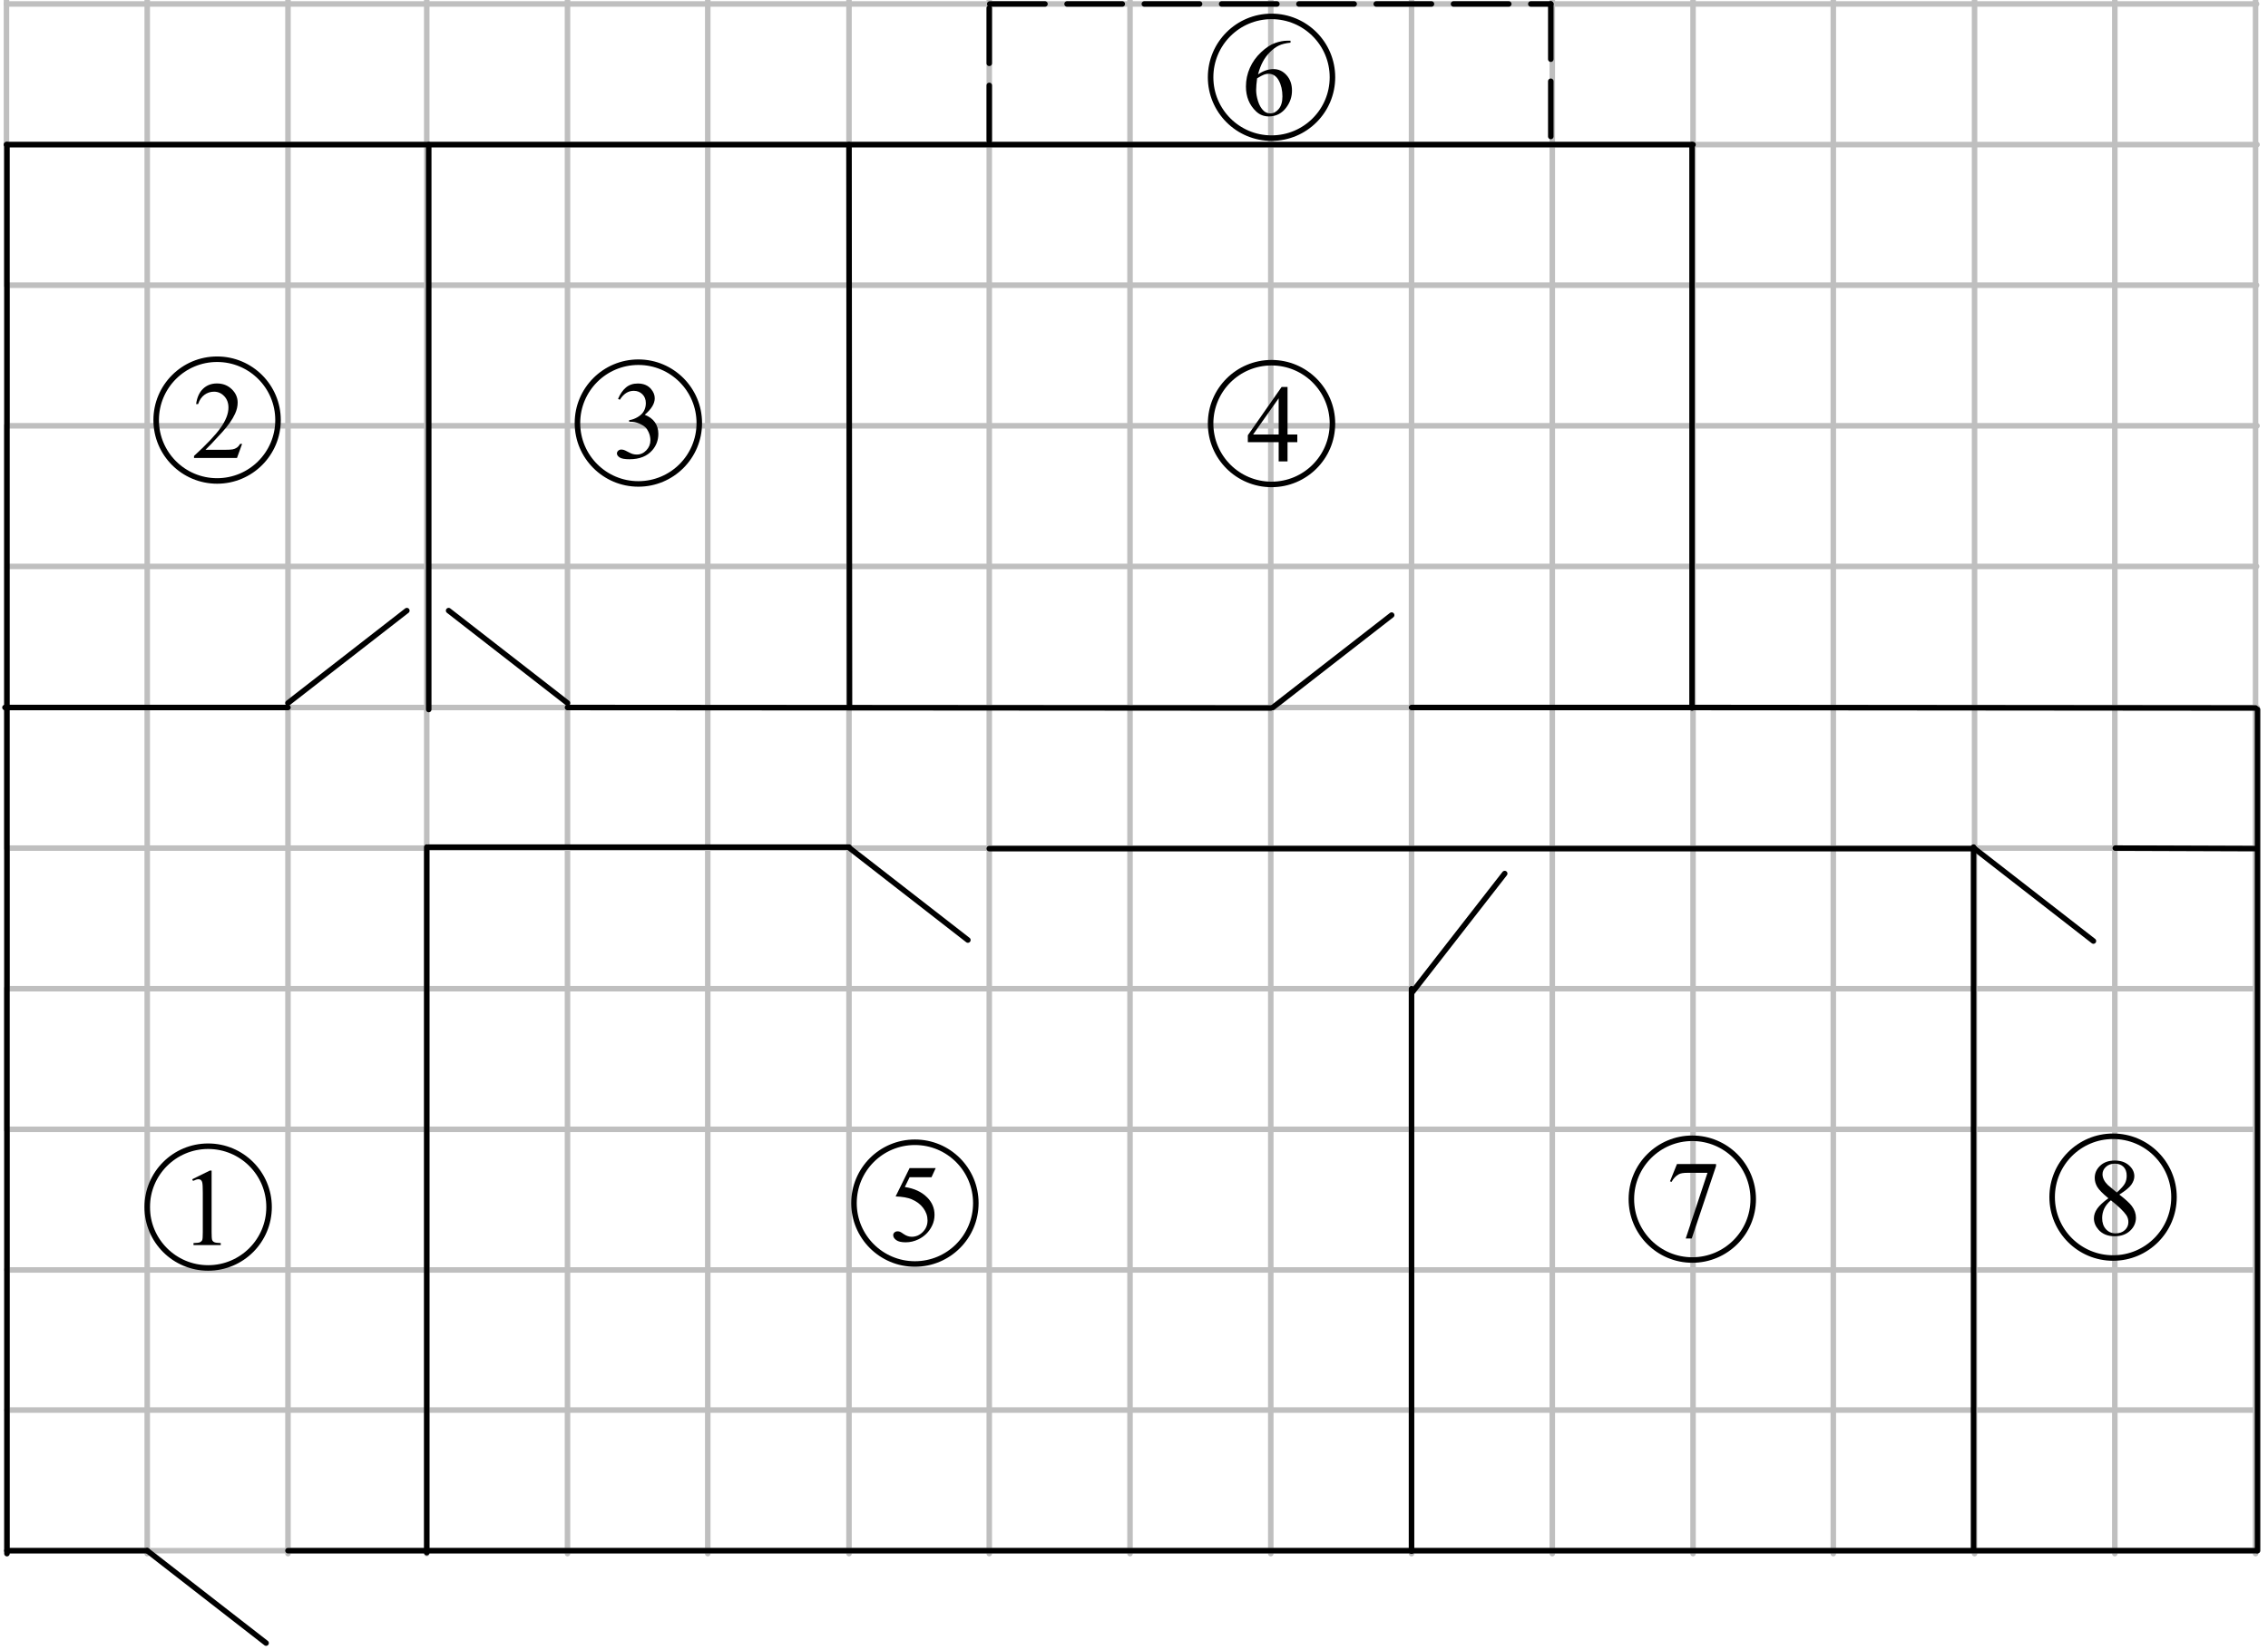 <?xml version="1.0" encoding="UTF-8" standalone="no"?>
<!-- Generator: Adobe Illustrator 16.0.0, SVG Export Plug-In . SVG Version: 6.00 Build 0)  -->

<svg
   xmlns:dc="http://purl.org/dc/elements/1.1/"
   xmlns:cc="http://creativecommons.org/ns#"
   xmlns:rdf="http://www.w3.org/1999/02/22-rdf-syntax-ns#"
   xmlns:svg="http://www.w3.org/2000/svg"
   xmlns="http://www.w3.org/2000/svg"
   xmlns:xlink="http://www.w3.org/1999/xlink"
   xmlns:sodipodi="http://sodipodi.sourceforge.net/DTD/sodipodi-0.dtd"
   xmlns:inkscape="http://www.inkscape.org/namespaces/inkscape"
   version="1.1"
   id="Слой_1"
   x="0px"
   y="0px"
   width="308.087px"
   height="224.194px"
   viewBox="0 0 308.087 224.194"
   enable-background="new 0 0 308.087 224.194"
   xml:space="preserve"
   sodipodi:docname="1-5.svg"
   inkscape:version="0.92.4 (5da689c313, 2019-01-14)"><defs
   id="defs692" /><sodipodi:namedview
   pagecolor="#ffffff"
   bordercolor="#666666"
   borderopacity="1"
   objecttolerance="10"
   gridtolerance="10"
   guidetolerance="10"
   inkscape:pageopacity="0"
   inkscape:pageshadow="2"
   inkscape:window-width="1920"
   inkscape:window-height="1001"
   id="namedview690"
   showgrid="false"
   inkscape:zoom="3.6040215"
   inkscape:cx="154.0435"
   inkscape:cy="112.097"
   inkscape:window-x="-9"
   inkscape:window-y="-9"
   inkscape:window-maximized="1"
   inkscape:current-layer="Слой_1" />
<g
   id="g663">
	<g
   id="g383">
		<defs
   id="defs376">
			<rect
   id="SVGID_1_"
   y="-19.778"
   width="308.087"
   height="243.973" />
		</defs>
		<clipPath
   id="SVGID_2_">
			<use
   xlink:href="#SVGID_1_"
   overflow="visible"
   id="use378" />
		</clipPath>
		<g
   clip-path="url(#SVGID_2_)"
   id="g381">
		</g>
	</g>
	
		<line
   fill="none"
   stroke="#BFBFBF"
   stroke-width="0.75"
   stroke-linecap="round"
   stroke-linejoin="round"
   stroke-miterlimit="8"
   x1="0.878"
   y1="-18.563"
   x2="19.998"
   y2="-18.563"
   id="line385" />
	
		<line
   fill="none"
   stroke="#BFBFBF"
   stroke-width="0.75"
   stroke-linecap="round"
   stroke-linejoin="round"
   stroke-miterlimit="8"
   x1="0.878"
   y1="0.54"
   x2="0.878"
   y2="-18.563"
   id="line387" />
	
		<line
   fill="none"
   stroke="#BFBFBF"
   stroke-width="0.75"
   stroke-linecap="round"
   stroke-linejoin="round"
   stroke-miterlimit="8"
   x1="19.998"
   y1="-18.563"
   x2="39.119"
   y2="-18.563"
   id="line389" />
	
		<line
   fill="none"
   stroke="#BFBFBF"
   stroke-width="0.75"
   stroke-linecap="round"
   stroke-linejoin="round"
   stroke-miterlimit="8"
   x1="19.998"
   y1="211.071"
   x2="19.998"
   y2="-18.563"
   id="line391" />
	
		<line
   fill="none"
   stroke="#BFBFBF"
   stroke-width="0.75"
   stroke-linecap="round"
   stroke-linejoin="round"
   stroke-miterlimit="8"
   x1="39.119"
   y1="-18.563"
   x2="58.239"
   y2="-18.563"
   id="line393" />
	
		<line
   fill="none"
   stroke="#BFBFBF"
   stroke-width="0.75"
   stroke-linecap="round"
   stroke-linejoin="round"
   stroke-miterlimit="8"
   x1="39.119"
   y1="211.071"
   x2="39.119"
   y2="-18.563"
   id="line395" />
	
		<line
   fill="none"
   stroke="#BFBFBF"
   stroke-width="0.75"
   stroke-linecap="round"
   stroke-linejoin="round"
   stroke-miterlimit="8"
   x1="57.969"
   y1="-18.563"
   x2="77.089"
   y2="-18.563"
   id="line397" />
	
		<line
   fill="none"
   stroke="#BFBFBF"
   stroke-width="0.75"
   stroke-linecap="round"
   stroke-linejoin="round"
   stroke-miterlimit="8"
   x1="57.969"
   y1="211.071"
   x2="57.969"
   y2="-18.563"
   id="line399" />
	
		<line
   fill="none"
   stroke="#BFBFBF"
   stroke-width="0.75"
   stroke-linecap="round"
   stroke-linejoin="round"
   stroke-miterlimit="8"
   x1="77.089"
   y1="-18.563"
   x2="96.209"
   y2="-18.563"
   id="line401" />
	
		<line
   fill="none"
   stroke="#BFBFBF"
   stroke-width="0.75"
   stroke-linecap="round"
   stroke-linejoin="round"
   stroke-miterlimit="8"
   x1="77.089"
   y1="211.071"
   x2="77.089"
   y2="-18.563"
   id="line403" />
	
		<line
   fill="none"
   stroke="#BFBFBF"
   stroke-width="0.75"
   stroke-linecap="round"
   stroke-linejoin="round"
   stroke-miterlimit="8"
   x1="96.209"
   y1="-18.563"
   x2="115.33"
   y2="-18.563"
   id="line405" />
	
		<line
   fill="none"
   stroke="#BFBFBF"
   stroke-width="0.75"
   stroke-linecap="round"
   stroke-linejoin="round"
   stroke-miterlimit="8"
   x1="96.142"
   y1="211.071"
   x2="96.142"
   y2="-18.563"
   id="line407" />
	
		<line
   fill="none"
   stroke="#BFBFBF"
   stroke-width="0.75"
   stroke-linecap="round"
   stroke-linejoin="round"
   stroke-miterlimit="8"
   x1="115.33"
   y1="-18.563"
   x2="134.45"
   y2="-18.563"
   id="line409" />
	
		<line
   fill="none"
   stroke="#BFBFBF"
   stroke-width="0.75"
   stroke-linecap="round"
   stroke-linejoin="round"
   stroke-miterlimit="8"
   x1="115.33"
   y1="211.071"
   x2="115.33"
   y2="-18.563"
   id="line411" />
	
		<line
   fill="none"
   stroke="#BFBFBF"
   stroke-width="0.75"
   stroke-linecap="round"
   stroke-linejoin="round"
   stroke-miterlimit="8"
   x1="134.383"
   y1="-18.563"
   x2="153.502"
   y2="-18.563"
   id="line413" />
	
		<line
   fill="none"
   stroke="#BFBFBF"
   stroke-width="0.75"
   stroke-linecap="round"
   stroke-linejoin="round"
   stroke-miterlimit="8"
   x1="134.383"
   y1="211.071"
   x2="134.383"
   y2="-18.563"
   id="line415" />
	
		<line
   fill="none"
   stroke="#BFBFBF"
   stroke-width="0.75"
   stroke-linecap="round"
   stroke-linejoin="round"
   stroke-miterlimit="8"
   x1="153.502"
   y1="-18.563"
   x2="172.624"
   y2="-18.563"
   id="line417" />
	
		<line
   fill="none"
   stroke="#BFBFBF"
   stroke-width="0.75"
   stroke-linecap="round"
   stroke-linejoin="round"
   stroke-miterlimit="8"
   x1="153.502"
   y1="211.071"
   x2="153.502"
   y2="-18.563"
   id="line419" />
	
		<line
   fill="none"
   stroke="#BFBFBF"
   stroke-width="0.75"
   stroke-linecap="round"
   stroke-linejoin="round"
   stroke-miterlimit="8"
   x1="172.624"
   y1="-18.563"
   x2="191.744"
   y2="-18.563"
   id="line421" />
	
		<line
   fill="none"
   stroke="#BFBFBF"
   stroke-width="0.75"
   stroke-linecap="round"
   stroke-linejoin="round"
   stroke-miterlimit="8"
   x1="172.624"
   y1="211.071"
   x2="172.624"
   y2="-18.563"
   id="line423" />
	
		<line
   fill="none"
   stroke="#BFBFBF"
   stroke-width="0.75"
   stroke-linecap="round"
   stroke-linejoin="round"
   stroke-miterlimit="8"
   x1="191.744"
   y1="-18.563"
   x2="210.864"
   y2="-18.563"
   id="line425" />
	
		<line
   fill="none"
   stroke="#BFBFBF"
   stroke-width="0.75"
   stroke-linecap="round"
   stroke-linejoin="round"
   stroke-miterlimit="8"
   x1="191.744"
   y1="211.071"
   x2="191.744"
   y2="-18.563"
   id="line427" />
	
		<line
   fill="none"
   stroke="#BFBFBF"
   stroke-width="0.75"
   stroke-linecap="round"
   stroke-linejoin="round"
   stroke-miterlimit="8"
   x1="210.864"
   y1="-18.563"
   x2="229.984"
   y2="-18.563"
   id="line429" />
	
		<line
   fill="none"
   stroke="#BFBFBF"
   stroke-width="0.75"
   stroke-linecap="round"
   stroke-linejoin="round"
   stroke-miterlimit="8"
   x1="210.864"
   y1="211.071"
   x2="210.864"
   y2="-18.563"
   id="line431" />
	
		<line
   fill="none"
   stroke="#BFBFBF"
   stroke-width="0.75"
   stroke-linecap="round"
   stroke-linejoin="round"
   stroke-miterlimit="8"
   x1="229.984"
   y1="-18.563"
   x2="249.104"
   y2="-18.563"
   id="line433" />
	
		<line
   fill="none"
   stroke="#BFBFBF"
   stroke-width="0.75"
   stroke-linecap="round"
   stroke-linejoin="round"
   stroke-miterlimit="8"
   x1="229.984"
   y1="211.071"
   x2="229.984"
   y2="-18.563"
   id="line435" />
	
		<line
   fill="none"
   stroke="#BFBFBF"
   stroke-width="0.75"
   stroke-linecap="round"
   stroke-linejoin="round"
   stroke-miterlimit="8"
   x1="249.104"
   y1="-18.563"
   x2="268.225"
   y2="-18.563"
   id="line437" />
	
		<line
   fill="none"
   stroke="#BFBFBF"
   stroke-width="0.75"
   stroke-linecap="round"
   stroke-linejoin="round"
   stroke-miterlimit="8"
   x1="249.037"
   y1="211.071"
   x2="249.037"
   y2="-18.563"
   id="line439" />
	
		<line
   fill="none"
   stroke="#BFBFBF"
   stroke-width="0.75"
   stroke-linecap="round"
   stroke-linejoin="round"
   stroke-miterlimit="8"
   x1="268.225"
   y1="-18.563"
   x2="287.345"
   y2="-18.563"
   id="line441" />
	
		<line
   fill="none"
   stroke="#BFBFBF"
   stroke-width="0.75"
   stroke-linecap="round"
   stroke-linejoin="round"
   stroke-miterlimit="8"
   x1="268.225"
   y1="211.071"
   x2="268.225"
   y2="-18.563"
   id="line443" />
	
		<line
   fill="none"
   stroke="#BFBFBF"
   stroke-width="0.75"
   stroke-linecap="round"
   stroke-linejoin="round"
   stroke-miterlimit="8"
   x1="287.277"
   y1="-18.563"
   x2="306.397"
   y2="-18.563"
   id="line445" />
	
		<line
   fill="none"
   stroke="#BFBFBF"
   stroke-width="0.75"
   stroke-linecap="round"
   stroke-linejoin="round"
   stroke-miterlimit="8"
   x1="287.277"
   y1="211.071"
   x2="287.277"
   y2="-18.563"
   id="line447" />
	
		<line
   fill="none"
   stroke="#BFBFBF"
   stroke-width="0.75"
   stroke-linecap="round"
   stroke-linejoin="round"
   stroke-miterlimit="8"
   x1="306.397"
   y1="211.071"
   x2="306.397"
   y2="-18.563"
   id="line449" />
	
		<line
   fill="none"
   stroke="#BFBFBF"
   stroke-width="0.75"
   stroke-linecap="round"
   stroke-linejoin="round"
   stroke-miterlimit="8"
   x1="0.878"
   y1="0.54"
   x2="306.533"
   y2="0.54"
   id="line451" />
	
		<line
   fill="none"
   stroke="#BFBFBF"
   stroke-width="0.75"
   stroke-linecap="round"
   stroke-linejoin="round"
   stroke-miterlimit="8"
   x1="0.878"
   y1="19.643"
   x2="0.878"
   y2="0.54"
   id="line453" />
	
		<line
   fill="none"
   stroke="#BFBFBF"
   stroke-width="0.75"
   stroke-linecap="round"
   stroke-linejoin="round"
   stroke-miterlimit="8"
   x1="0.945"
   y1="19.643"
   x2="306.601"
   y2="19.643"
   id="line455" />
	
		<line
   fill="none"
   stroke="#BFBFBF"
   stroke-width="0.75"
   stroke-linecap="round"
   stroke-linejoin="round"
   stroke-miterlimit="8"
   x1="0.878"
   y1="38.745"
   x2="0.878"
   y2="19.643"
   id="line457" />
	
		<line
   fill="none"
   stroke="#BFBFBF"
   stroke-width="0.75"
   stroke-linecap="round"
   stroke-linejoin="round"
   stroke-miterlimit="8"
   x1="0.878"
   y1="38.745"
   x2="306.533"
   y2="38.745"
   id="line459" />
	
		<line
   fill="none"
   stroke="#BFBFBF"
   stroke-width="0.75"
   stroke-linecap="round"
   stroke-linejoin="round"
   stroke-miterlimit="8"
   x1="0.945"
   y1="57.847"
   x2="0.945"
   y2="38.745"
   id="line461" />
	
		<line
   fill="none"
   stroke="#BFBFBF"
   stroke-width="0.75"
   stroke-linecap="round"
   stroke-linejoin="round"
   stroke-miterlimit="8"
   x1="0.945"
   y1="57.847"
   x2="306.601"
   y2="57.847"
   id="line463" />
	
		<line
   fill="none"
   stroke="#BFBFBF"
   stroke-width="0.75"
   stroke-linecap="round"
   stroke-linejoin="round"
   stroke-miterlimit="8"
   x1="0.878"
   y1="76.95"
   x2="0.878"
   y2="57.847"
   id="line465" />
	
		<line
   fill="none"
   stroke="#BFBFBF"
   stroke-width="0.75"
   stroke-linecap="round"
   stroke-linejoin="round"
   stroke-miterlimit="8"
   x1="0.878"
   y1="76.95"
   x2="306.533"
   y2="76.95"
   id="line467" />
	
		<line
   fill="none"
   stroke="#BFBFBF"
   stroke-width="0.75"
   stroke-linecap="round"
   stroke-linejoin="round"
   stroke-miterlimit="8"
   x1="0.878"
   y1="96.12"
   x2="0.878"
   y2="77.018"
   id="line469" />
	
		<line
   fill="none"
   stroke="#BFBFBF"
   stroke-width="0.75"
   stroke-linecap="round"
   stroke-linejoin="round"
   stroke-miterlimit="8"
   x1="0.945"
   y1="96.12"
   x2="306.601"
   y2="96.12"
   id="line471" />
	
		<line
   fill="none"
   stroke="#BFBFBF"
   stroke-width="0.75"
   stroke-linecap="round"
   stroke-linejoin="round"
   stroke-miterlimit="8"
   x1="0.878"
   y1="115.222"
   x2="0.878"
   y2="96.12"
   id="line473" />
	
		<line
   fill="none"
   stroke="#BFBFBF"
   stroke-width="0.75"
   stroke-linecap="round"
   stroke-linejoin="round"
   stroke-miterlimit="8"
   x1="0.945"
   y1="115.222"
   x2="306.601"
   y2="115.222"
   id="line475" />
	
		<line
   fill="none"
   stroke="#BFBFBF"
   stroke-width="0.75"
   stroke-linecap="round"
   stroke-linejoin="round"
   stroke-miterlimit="8"
   x1="0.945"
   y1="134.324"
   x2="0.945"
   y2="115.222"
   id="line477" />
	
		<line
   fill="none"
   stroke="#BFBFBF"
   stroke-width="0.75"
   stroke-linecap="round"
   stroke-linejoin="round"
   stroke-miterlimit="8"
   x1="0.945"
   y1="134.324"
   x2="306.601"
   y2="134.324"
   id="line479" />
	
		<line
   fill="none"
   stroke="#BFBFBF"
   stroke-width="0.75"
   stroke-linecap="round"
   stroke-linejoin="round"
   stroke-miterlimit="8"
   x1="0.878"
   y1="153.428"
   x2="0.878"
   y2="134.324"
   id="line481" />
	
		<line
   fill="none"
   stroke="#BFBFBF"
   stroke-width="0.75"
   stroke-linecap="round"
   stroke-linejoin="round"
   stroke-miterlimit="8"
   x1="0.878"
   y1="153.428"
   x2="306.533"
   y2="153.428"
   id="line483" />
	
		<line
   fill="none"
   stroke="#BFBFBF"
   stroke-width="0.75"
   stroke-linecap="round"
   stroke-linejoin="round"
   stroke-miterlimit="8"
   x1="0.945"
   y1="172.53"
   x2="0.945"
   y2="153.428"
   id="line485" />
	
		<line
   fill="none"
   stroke="#BFBFBF"
   stroke-width="0.75"
   stroke-linecap="round"
   stroke-linejoin="round"
   stroke-miterlimit="8"
   x1="0.945"
   y1="172.53"
   x2="306.601"
   y2="172.53"
   id="line487" />
	
		<line
   fill="none"
   stroke="#BFBFBF"
   stroke-width="0.75"
   stroke-linecap="round"
   stroke-linejoin="round"
   stroke-miterlimit="8"
   x1="0.945"
   y1="191.565"
   x2="0.945"
   y2="172.462"
   id="line489" />
	
		<line
   fill="none"
   stroke="#BFBFBF"
   stroke-width="0.75"
   stroke-linecap="round"
   stroke-linejoin="round"
   stroke-miterlimit="8"
   x1="0.945"
   y1="191.565"
   x2="306.601"
   y2="191.565"
   id="line491" />
	
		<line
   fill="none"
   stroke="#BFBFBF"
   stroke-width="0.75"
   stroke-linecap="round"
   stroke-linejoin="round"
   stroke-miterlimit="8"
   x1="0.945"
   y1="210.668"
   x2="0.945"
   y2="191.565"
   id="line493" />
	
		<line
   fill="none"
   stroke="#BFBFBF"
   stroke-width="0.75"
   stroke-linecap="round"
   stroke-linejoin="round"
   stroke-miterlimit="8"
   x1="0.945"
   y1="210.668"
   x2="306.601"
   y2="210.668"
   id="line495" />
	
		<line
   fill="none"
   stroke="#000000"
   stroke-width="0.75"
   stroke-linecap="round"
   stroke-linejoin="round"
   stroke-miterlimit="8"
   x1="57.969"
   y1="210.937"
   x2="57.969"
   y2="115.087"
   id="line497" />
	
		<line
   fill="none"
   stroke="#000000"
   stroke-width="0.75"
   stroke-linecap="round"
   stroke-linejoin="round"
   stroke-miterlimit="8"
   x1="0.945"
   y1="19.643"
   x2="0.945"
   y2="211.071"
   id="line499" />
	
		<line
   fill="none"
   stroke="#000000"
   stroke-width="0.75"
   stroke-linecap="round"
   stroke-linejoin="round"
   stroke-miterlimit="8"
   x1="0.878"
   y1="19.643"
   x2="229.984"
   y2="19.643"
   id="line501" />
	
		<line
   fill="none"
   stroke="#000000"
   stroke-width="0.75"
   stroke-linecap="round"
   stroke-linejoin="round"
   stroke-miterlimit="8"
   x1="306.668"
   y1="96.39"
   x2="306.668"
   y2="210.668"
   id="line503" />
	
		<line
   fill="none"
   stroke="#000000"
   stroke-width="0.75"
   stroke-linecap="round"
   stroke-linejoin="round"
   stroke-miterlimit="8"
   x1="306.533"
   y1="210.668"
   x2="39.119"
   y2="210.668"
   id="line505" />
	
		<line
   fill="none"
   stroke="#000000"
   stroke-width="0.75"
   stroke-linecap="round"
   stroke-linejoin="round"
   stroke-miterlimit="8"
   x1="19.998"
   y1="210.668"
   x2="0.945"
   y2="210.668"
   id="line507" />
	
		<line
   fill="none"
   stroke="#000000"
   stroke-width="0.75"
   stroke-linecap="round"
   stroke-linejoin="round"
   stroke-miterlimit="8"
   x1="19.998"
   y1="210.668"
   x2="36.146"
   y2="223.222"
   id="line509" />
	
		<line
   fill="none"
   stroke="#000000"
   stroke-width="0.75"
   stroke-linecap="round"
   stroke-linejoin="round"
   stroke-miterlimit="8"
   x1="58.239"
   y1="115.087"
   x2="115.33"
   y2="115.087"
   id="line511" />
	
		<line
   fill="none"
   stroke="#000000"
   stroke-width="0.75"
   stroke-linecap="round"
   stroke-linejoin="round"
   stroke-miterlimit="8"
   x1="115.33"
   y1="19.643"
   x2="115.397"
   y2="96.12"
   id="line513" />
	
		<line
   fill="none"
   stroke="#000000"
   stroke-width="0.75"
   stroke-linecap="round"
   stroke-linejoin="round"
   stroke-miterlimit="8"
   x1="0.676"
   y1="96.12"
   x2="39.119"
   y2="96.12"
   id="line515" />
	
		<line
   fill="none"
   stroke="#000000"
   stroke-width="0.75"
   stroke-linecap="round"
   stroke-linejoin="round"
   stroke-miterlimit="8"
   x1="58.239"
   y1="96.39"
   x2="58.239"
   y2="19.643"
   id="line517" />
	
		<line
   fill="none"
   stroke="#000000"
   stroke-width="0.75"
   stroke-linecap="round"
   stroke-linejoin="round"
   stroke-miterlimit="8"
   x1="77.089"
   y1="96.12"
   x2="172.624"
   y2="96.187"
   id="line519" />
	
		<line
   fill="none"
   stroke="#000000"
   stroke-width="0.75"
   stroke-linecap="round"
   stroke-linejoin="round"
   stroke-miterlimit="8"
   x1="191.744"
   y1="96.12"
   x2="229.984"
   y2="96.12"
   id="line521" />
	
		<line
   fill="none"
   stroke="#000000"
   stroke-width="0.75"
   stroke-linecap="round"
   stroke-linejoin="round"
   stroke-miterlimit="8"
   x1="229.849"
   y1="96.187"
   x2="229.849"
   y2="19.643"
   id="line523" />
	
		<line
   fill="none"
   stroke="#000000"
   stroke-width="0.75"
   stroke-linecap="round"
   stroke-linejoin="round"
   stroke-miterlimit="8"
   x1="229.984"
   y1="96.12"
   x2="306.397"
   y2="96.187"
   id="line525" />
	
		<line
   fill="none"
   stroke="#000000"
   stroke-width="0.75"
   stroke-linecap="round"
   stroke-linejoin="round"
   stroke-miterlimit="8"
   x1="134.383"
   y1="115.29"
   x2="268.225"
   y2="115.29"
   id="line527" />
	
		<line
   fill="none"
   stroke="#000000"
   stroke-width="0.75"
   stroke-linecap="round"
   stroke-linejoin="round"
   stroke-miterlimit="8"
   x1="268.09"
   y1="115.087"
   x2="268.09"
   y2="210.396"
   id="line529" />
	
		<line
   fill="none"
   stroke="#000000"
   stroke-width="0.75"
   stroke-linecap="round"
   stroke-linejoin="round"
   stroke-miterlimit="8"
   x1="287.345"
   y1="115.222"
   x2="306.533"
   y2="115.29"
   id="line531" />
	
		<line
   fill="none"
   stroke="#000000"
   stroke-width="0.75"
   stroke-linecap="round"
   stroke-linejoin="round"
   stroke-miterlimit="8"
   x1="55.266"
   y1="82.957"
   x2="39.119"
   y2="95.512"
   id="line533" />
	
		<line
   fill="none"
   stroke="#000000"
   stroke-width="0.75"
   stroke-linecap="round"
   stroke-linejoin="round"
   stroke-miterlimit="8"
   x1="189.041"
   y1="83.565"
   x2="172.895"
   y2="96.12"
   id="line535" />
	
		<line
   fill="none"
   stroke="#000000"
   stroke-width="0.75"
   stroke-linecap="round"
   stroke-linejoin="round"
   stroke-miterlimit="8"
   x1="268.225"
   y1="115.29"
   x2="284.372"
   y2="127.846"
   id="line537" />
	
		<line
   fill="none"
   stroke="#000000"
   stroke-width="0.75"
   stroke-linecap="round"
   stroke-linejoin="round"
   stroke-miterlimit="8"
   x1="115.33"
   y1="115.155"
   x2="131.478"
   y2="127.709"
   id="line539" />
	<path
   fill="none"
   stroke="#000000"
   stroke-width="0.75"
   stroke-linecap="round"
   stroke-linejoin="round"
   stroke-miterlimit="8"
   d="   M28.274,155.722c-4.571,0-8.276,3.702-8.276,8.269s3.705,8.269,8.276,8.269s8.277-3.702,8.277-8.269S32.846,155.722,28.274,155.722   L28.274,155.722z"
   id="path541" />
	<g
   id="g553">
		<defs
   id="defs544">
			<polygon
   id="SVGID_3_"
   points="23.525,171.869 32.983,171.869 32.983,155.534 23.525,155.534 23.525,171.869    " />
		</defs>
		<clipPath
   id="SVGID_4_">
			<use
   xlink:href="#SVGID_3_"
   overflow="visible"
   id="use546" />
		</clipPath>
		<g
   clip-path="url(#SVGID_4_)"
   id="g551">
			<path
   d="M26.11,160.209l2.395-1.178h0.24v8.372c0,0.556,0.023,0.901,0.069,1.038s0.142,0.241,0.287,0.314     c0.146,0.073,0.44,0.114,0.886,0.124v0.271h-3.702v-0.271c0.464-0.01,0.765-0.05,0.9-0.121c0.135-0.07,0.23-0.165,0.283-0.285     c0.053-0.119,0.08-0.476,0.08-1.07v-5.353c0-0.721-0.024-1.185-0.072-1.389c-0.034-0.156-0.096-0.271-0.185-0.344     c-0.09-0.073-0.197-0.109-0.323-0.109c-0.179,0-0.428,0.075-0.748,0.227L26.11,160.209z"
   id="path549" />
		</g>
	</g>
	<path
   fill="none"
   stroke="#000000"
   stroke-width="0.75"
   stroke-linecap="round"
   stroke-linejoin="round"
   stroke-miterlimit="8"
   d="   M29.491,48.803c-4.571,0-8.277,3.701-8.277,8.269c0,4.566,3.706,8.269,8.277,8.269s8.276-3.702,8.276-8.269   C37.768,52.504,34.063,48.803,29.491,48.803L29.491,48.803z"
   id="path555" />
	<g
   id="g567">
		<defs
   id="defs558">
			<polygon
   id="SVGID_5_"
   points="23.525,64.948 35.754,64.948 35.754,48.613 23.525,48.613 23.525,64.948    " />
		</defs>
		<clipPath
   id="SVGID_6_">
			<use
   xlink:href="#SVGID_5_"
   overflow="visible"
   id="use560" />
		</clipPath>
		<g
   clip-path="url(#SVGID_6_)"
   id="g565">
			<path
   d="M32.887,60.306l-0.693,1.908h-5.838v-0.271c1.717-1.569,2.926-2.852,3.627-3.846c0.701-0.995,1.051-1.903,1.051-2.727     c0-0.629-0.192-1.146-0.576-1.55c-0.385-0.404-0.844-0.607-1.379-0.607c-0.487,0-0.923,0.143-1.31,0.428     s-0.673,0.703-0.857,1.254h-0.27c0.122-0.901,0.434-1.594,0.938-2.076c0.503-0.483,1.132-0.724,1.887-0.724     c0.803,0,1.473,0.259,2.011,0.775c0.537,0.517,0.806,1.126,0.806,1.828c0,0.502-0.117,1.004-0.35,1.506     c-0.36,0.79-0.944,1.625-1.751,2.508c-1.212,1.326-1.968,2.125-2.27,2.398h2.583c0.525,0,0.894-0.02,1.106-0.059     c0.211-0.039,0.402-0.118,0.573-0.237c0.17-0.12,0.318-0.289,0.445-0.508H32.887z"
   id="path563" />
		</g>
	</g>
	<path
   fill="none"
   stroke="#000000"
   stroke-width="0.75"
   stroke-linecap="round"
   stroke-linejoin="round"
   stroke-miterlimit="8"
   d="   M172.724,49.275c-4.57,0-8.275,3.701-8.275,8.269c0,4.566,3.705,8.269,8.275,8.269c4.572,0,8.277-3.702,8.277-8.269   C181.001,52.977,177.296,49.275,172.724,49.275L172.724,49.275z"
   id="path569" />
	<g
   id="g581">
		<defs
   id="defs572">
			<polygon
   id="SVGID_7_"
   points="166.759,65.421 178.987,65.421 178.987,49.086 166.759,49.086 166.759,65.421    " />
		</defs>
		<clipPath
   id="SVGID_8_">
			<use
   xlink:href="#SVGID_7_"
   overflow="visible"
   id="use574" />
		</clipPath>
		<g
   clip-path="url(#SVGID_8_)"
   id="g579">
			<path
   d="M176.227,59.033v1.038h-1.328v2.618h-1.204v-2.618h-4.189v-0.936l4.591-6.566h0.803v6.463H176.227z M173.694,59.033     v-4.92l-3.474,4.92H173.694z"
   id="path577" />
		</g>
	</g>
	<path
   fill="none"
   stroke="#000000"
   stroke-width="0.75"
   stroke-linecap="round"
   stroke-linejoin="round"
   stroke-miterlimit="8"
   d="   M86.717,49.207c-4.571,0-8.276,3.702-8.276,8.269c0,4.567,3.705,8.27,8.276,8.27s8.276-3.702,8.276-8.27   C94.993,52.909,91.288,49.207,86.717,49.207L86.717,49.207z"
   id="path583" />
	<g
   id="g595">
		<defs
   id="defs586">
			<polygon
   id="SVGID_9_"
   points="81.156,66.299 93.385,66.299 93.385,48.613 81.156,48.613 81.156,66.299    " />
		</defs>
		<clipPath
   id="SVGID_10_">
			<use
   xlink:href="#SVGID_9_"
   overflow="visible"
   id="use588" />
		</clipPath>
		<g
   clip-path="url(#SVGID_10_)"
   id="g593">
			<path
   d="M83.957,54.191c0.282-0.667,0.639-1.182,1.069-1.545c0.431-0.363,0.967-0.544,1.609-0.544     c0.793,0,1.401,0.258,1.824,0.774c0.321,0.385,0.482,0.796,0.482,1.235c0,0.721-0.453,1.466-1.357,2.236     c0.608,0.239,1.068,0.58,1.379,1.023c0.311,0.443,0.467,0.964,0.467,1.563c0,0.857-0.272,1.6-0.817,2.229     c-0.71,0.818-1.739,1.228-3.087,1.228c-0.667,0-1.12-0.083-1.361-0.249c-0.241-0.166-0.361-0.343-0.361-0.533     c0-0.141,0.057-0.266,0.171-0.373c0.114-0.107,0.251-0.161,0.412-0.161c0.122,0,0.246,0.02,0.373,0.058     c0.083,0.024,0.27,0.113,0.562,0.267c0.292,0.154,0.494,0.245,0.606,0.274c0.18,0.054,0.372,0.08,0.577,0.08     c0.496,0,0.928-0.192,1.295-0.577c0.367-0.385,0.551-0.84,0.551-1.366c0-0.385-0.085-0.76-0.255-1.125     c-0.126-0.272-0.265-0.479-0.416-0.621c-0.209-0.195-0.496-0.371-0.861-0.53c-0.365-0.158-0.737-0.237-1.116-0.237h-0.234v-0.219     c0.384-0.048,0.77-0.188,1.157-0.417c0.387-0.229,0.668-0.504,0.843-0.826c0.175-0.321,0.263-0.674,0.263-1.06     c0-0.501-0.157-0.907-0.471-1.216c-0.314-0.31-0.705-0.464-1.171-0.464c-0.754,0-1.384,0.404-1.89,1.213L83.957,54.191z"
   id="path591" />
		</g>
	</g>
	<path
   fill="none"
   stroke="#000000"
   stroke-width="0.75"
   stroke-linecap="round"
   stroke-linejoin="round"
   stroke-miterlimit="8"
   d="   M124.282,155.184c-4.571,0-8.276,3.699-8.276,8.269c0,4.567,3.705,8.269,8.276,8.269c4.57,0,8.276-3.701,8.276-8.269   C132.559,158.883,128.853,155.184,124.282,155.184L124.282,155.184z"
   id="path597" />
	<g
   id="g609">
		<defs
   id="defs600">
			<polygon
   id="SVGID_11_"
   points="118.586,172.678 130.815,172.678 130.815,154.994 118.586,154.994 118.586,172.678    " />
		</defs>
		<clipPath
   id="SVGID_12_">
			<use
   xlink:href="#SVGID_11_"
   overflow="visible"
   id="use602" />
		</clipPath>
		<g
   clip-path="url(#SVGID_12_)"
   id="g607">
			<path
   d="M127.106,158.693l-0.569,1.242h-2.978l-0.649,1.33c1.29,0.189,2.311,0.67,3.065,1.439     c0.647,0.662,0.971,1.441,0.971,2.338c0,0.521-0.106,1.004-0.318,1.447c-0.211,0.443-0.478,0.82-0.799,1.132     c-0.321,0.313-0.679,0.563-1.073,0.753c-0.56,0.268-1.134,0.402-1.723,0.402c-0.594,0-1.025-0.102-1.295-0.304     s-0.405-0.425-0.405-0.669c0-0.136,0.056-0.257,0.168-0.361c0.112-0.104,0.253-0.157,0.423-0.157c0.126,0,0.237,0.02,0.332,0.059     c0.095,0.039,0.257,0.139,0.485,0.3c0.365,0.253,0.735,0.38,1.109,0.38c0.569,0,1.069-0.216,1.5-0.646     c0.431-0.432,0.646-0.956,0.646-1.575c0-0.599-0.192-1.158-0.577-1.677c-0.385-0.519-0.915-0.919-1.591-1.202     c-0.53-0.219-1.252-0.346-2.167-0.38l1.897-3.851H127.106z"
   id="path605" />
		</g>
	</g>
	<path
   fill="none"
   stroke="#000000"
   stroke-width="0.75"
   stroke-linecap="round"
   stroke-linejoin="round"
   stroke-miterlimit="8"
   d="   M229.883,154.643c-4.57,0-8.276,3.702-8.276,8.27c0,4.566,3.706,8.269,8.276,8.269s8.276-3.702,8.276-8.269   C238.159,158.345,234.453,154.643,229.883,154.643L229.883,154.643z"
   id="path611" />
	<g
   id="g623">
		<defs
   id="defs614">
			<polygon
   id="SVGID_13_"
   points="224.052,172.138 236.281,172.138 236.281,154.453 224.052,154.453 224.052,172.138    " />
		</defs>
		<clipPath
   id="SVGID_14_">
			<use
   xlink:href="#SVGID_13_"
   overflow="visible"
   id="use616" />
		</clipPath>
		<g
   clip-path="url(#SVGID_14_)"
   id="g621">
			<path
   d="M227.801,158.145h5.307v0.278l-3.299,9.834h-0.817l2.955-8.921h-2.722c-0.55,0-0.941,0.065-1.175,0.197     c-0.409,0.224-0.737,0.569-0.985,1.037l-0.212-0.08L227.801,158.145z"
   id="path619" />
		</g>
	</g>
	<path
   fill="none"
   stroke="#000000"
   stroke-width="0.75"
   stroke-linecap="round"
   stroke-linejoin="round"
   stroke-miterlimit="8"
   d="   M172.724,2.228c-4.57,0-8.275,3.701-8.275,8.269c0,4.566,3.705,8.269,8.275,8.269c4.572,0,8.277-3.702,8.277-8.269   C181.001,5.929,177.296,2.228,172.724,2.228L172.724,2.228z"
   id="path625" />
	<g
   id="g637">
		<defs
   id="defs628">
			<polygon
   id="SVGID_15_"
   points="166.354,19.724 178.583,19.724 178.583,2.038 166.354,2.038 166.354,19.724    " />
		</defs>
		<clipPath
   id="SVGID_16_">
			<use
   xlink:href="#SVGID_15_"
   overflow="visible"
   id="use630" />
		</clipPath>
		<g
   clip-path="url(#SVGID_16_)"
   id="g635">
			<path
   d="M175.306,5.528v0.27c-0.642,0.063-1.166,0.191-1.572,0.384s-0.808,0.486-1.204,0.88s-0.726,0.834-0.985,1.319     c-0.261,0.485-0.479,1.061-0.653,1.728c0.701-0.482,1.403-0.723,2.109-0.723c0.676,0,1.263,0.272,1.759,0.818     c0.496,0.545,0.744,1.247,0.744,2.104c0,0.828-0.25,1.583-0.752,2.265c-0.603,0.828-1.4,1.242-2.394,1.242     c-0.676,0-1.25-0.224-1.722-0.672c-0.925-0.872-1.387-2.002-1.387-3.39c0-0.887,0.177-1.729,0.532-2.528     c0.355-0.799,0.862-1.507,1.521-2.126s1.291-1.035,1.895-1.25c0.603-0.214,1.165-0.321,1.686-0.321H175.306z M170.767,10.642     c-0.088,0.658-0.131,1.189-0.131,1.593c0,0.467,0.086,0.975,0.259,1.523c0.173,0.548,0.429,0.982,0.77,1.304     c0.248,0.229,0.55,0.343,0.905,0.343c0.423,0,0.802-0.2,1.135-0.599s0.5-0.969,0.5-1.71c0-0.833-0.165-1.554-0.496-2.163     s-0.801-0.913-1.409-0.913c-0.185,0-0.383,0.039-0.595,0.117C171.493,10.216,171.18,10.384,170.767,10.642z"
   id="path633" />
		</g>
	</g>
	
		<line
   fill="none"
   stroke="#000000"
   stroke-width="0.75"
   stroke-linecap="round"
   stroke-linejoin="round"
   stroke-miterlimit="8"
   x1="60.941"
   y1="82.957"
   x2="77.089"
   y2="95.512"
   id="line639" />
	
		<line
   fill="none"
   stroke="#000000"
   stroke-width="0.75"
   stroke-linecap="round"
   stroke-linejoin="round"
   stroke-miterlimit="8"
   x1="191.744"
   y1="210.734"
   x2="191.744"
   y2="134.324"
   id="line641" />
	
		<line
   fill="none"
   stroke="#000000"
   stroke-width="0.75"
   stroke-linecap="round"
   stroke-linejoin="round"
   stroke-miterlimit="8"
   stroke-dasharray="7.5,3"
   x1="134.383"
   y1="19.103"
   x2="134.383"
   y2="0"
   id="line643" />
	
		<line
   fill="none"
   stroke="#000000"
   stroke-width="0.75"
   stroke-linecap="round"
   stroke-linejoin="round"
   stroke-miterlimit="8"
   stroke-dasharray="7.5,3"
   x1="134.45"
   y1="0.54"
   x2="210.661"
   y2="0.54"
   id="line645" />
	
		<line
   fill="none"
   stroke="#000000"
   stroke-width="0.75"
   stroke-linecap="round"
   stroke-linejoin="round"
   stroke-miterlimit="8"
   stroke-dasharray="7.5,3"
   x1="210.661"
   y1="0.54"
   x2="210.661"
   y2="19.103"
   id="line647" />
	<path
   fill="none"
   stroke="#000000"
   stroke-width="0.75"
   stroke-linecap="round"
   stroke-linejoin="round"
   stroke-miterlimit="8"
   d="   M287.042,154.371c-4.572,0-8.277,3.702-8.277,8.27c0,4.566,3.705,8.269,8.277,8.269c4.57,0,8.276-3.702,8.276-8.269   C295.318,158.073,291.612,154.371,287.042,154.371L287.042,154.371z"
   id="path649" />
	<g
   id="g661">
		<defs
   id="defs652">
			<polygon
   id="SVGID_17_"
   points="281.751,171.869 293.98,171.869 293.98,154.185 281.751,154.185 281.751,171.869    " />
		</defs>
		<clipPath
   id="SVGID_18_">
			<use
   xlink:href="#SVGID_17_"
   overflow="visible"
   id="use654" />
		</clipPath>
		<g
   clip-path="url(#SVGID_18_)"
   id="g659">
			<path
   d="M286.404,162.789c-0.783-0.644-1.288-1.159-1.515-1.549c-0.226-0.39-0.339-0.794-0.339-1.214     c0-0.643,0.248-1.196,0.744-1.662c0.496-0.465,1.155-0.697,1.978-0.697c0.798,0,1.44,0.217,1.927,0.65s0.73,0.928,0.73,1.483     c0,0.37-0.132,0.747-0.395,1.132s-0.811,0.838-1.642,1.359c0.855,0.662,1.423,1.184,1.7,1.563     c0.369,0.497,0.555,1.021,0.555,1.571c0,0.696-0.266,1.292-0.796,1.786s-1.226,0.742-2.087,0.742     c-0.939,0-1.672-0.295-2.197-0.885c-0.418-0.473-0.627-0.988-0.627-1.549c0-0.438,0.146-0.873,0.441-1.305     C285.177,163.786,285.685,163.311,286.404,162.789z M286.747,163.066c-0.403,0.341-0.703,0.713-0.897,1.114     c-0.194,0.402-0.292,0.837-0.292,1.305c0,0.628,0.172,1.131,0.515,1.509c0.343,0.377,0.779,0.566,1.31,0.566     c0.525,0,0.946-0.149,1.263-0.446s0.475-0.657,0.475-1.081c0-0.351-0.093-0.665-0.277-0.942     C288.496,164.574,287.798,163.899,286.747,163.066z M287.55,162.007c0.584-0.526,0.954-0.941,1.109-1.246     c0.156-0.304,0.233-0.648,0.233-1.033c0-0.512-0.144-0.912-0.431-1.202s-0.679-0.435-1.175-0.435s-0.9,0.144-1.211,0.431     c-0.312,0.288-0.468,0.624-0.468,1.009c0,0.253,0.064,0.507,0.193,0.76s0.313,0.494,0.552,0.724L287.55,162.007z"
   id="path657" />
		</g>
	</g>
</g>
<g
   id="g677">
	<g
   id="g673">
		<defs
   id="defs666">
			<rect
   id="SVGID_19_"
   x="190.567"
   y="117.465"
   width="15.242"
   height="18.307" />
		</defs>
		<clipPath
   id="SVGID_20_">
			<use
   xlink:href="#SVGID_19_"
   overflow="visible"
   id="use668" />
		</clipPath>
		<g
   clip-path="url(#SVGID_20_)"
   id="g671">
		</g>
	</g>
	
		<line
   fill="none"
   stroke="#000000"
   stroke-width="0.75"
   stroke-linecap="round"
   stroke-linejoin="round"
   stroke-miterlimit="8"
   x1="204.401"
   y1="118.68"
   x2="191.835"
   y2="134.813"
   id="line675" />
</g>
<g
   id="g679">
</g>
<g
   id="g681">
</g>
<g
   id="g683">
</g>
<g
   id="g685">
</g>
<g
   id="g687">
</g>
</svg><!--File created and owned by https://sdamgia.ru. Copying is prohibited. All rights reserved.-->

